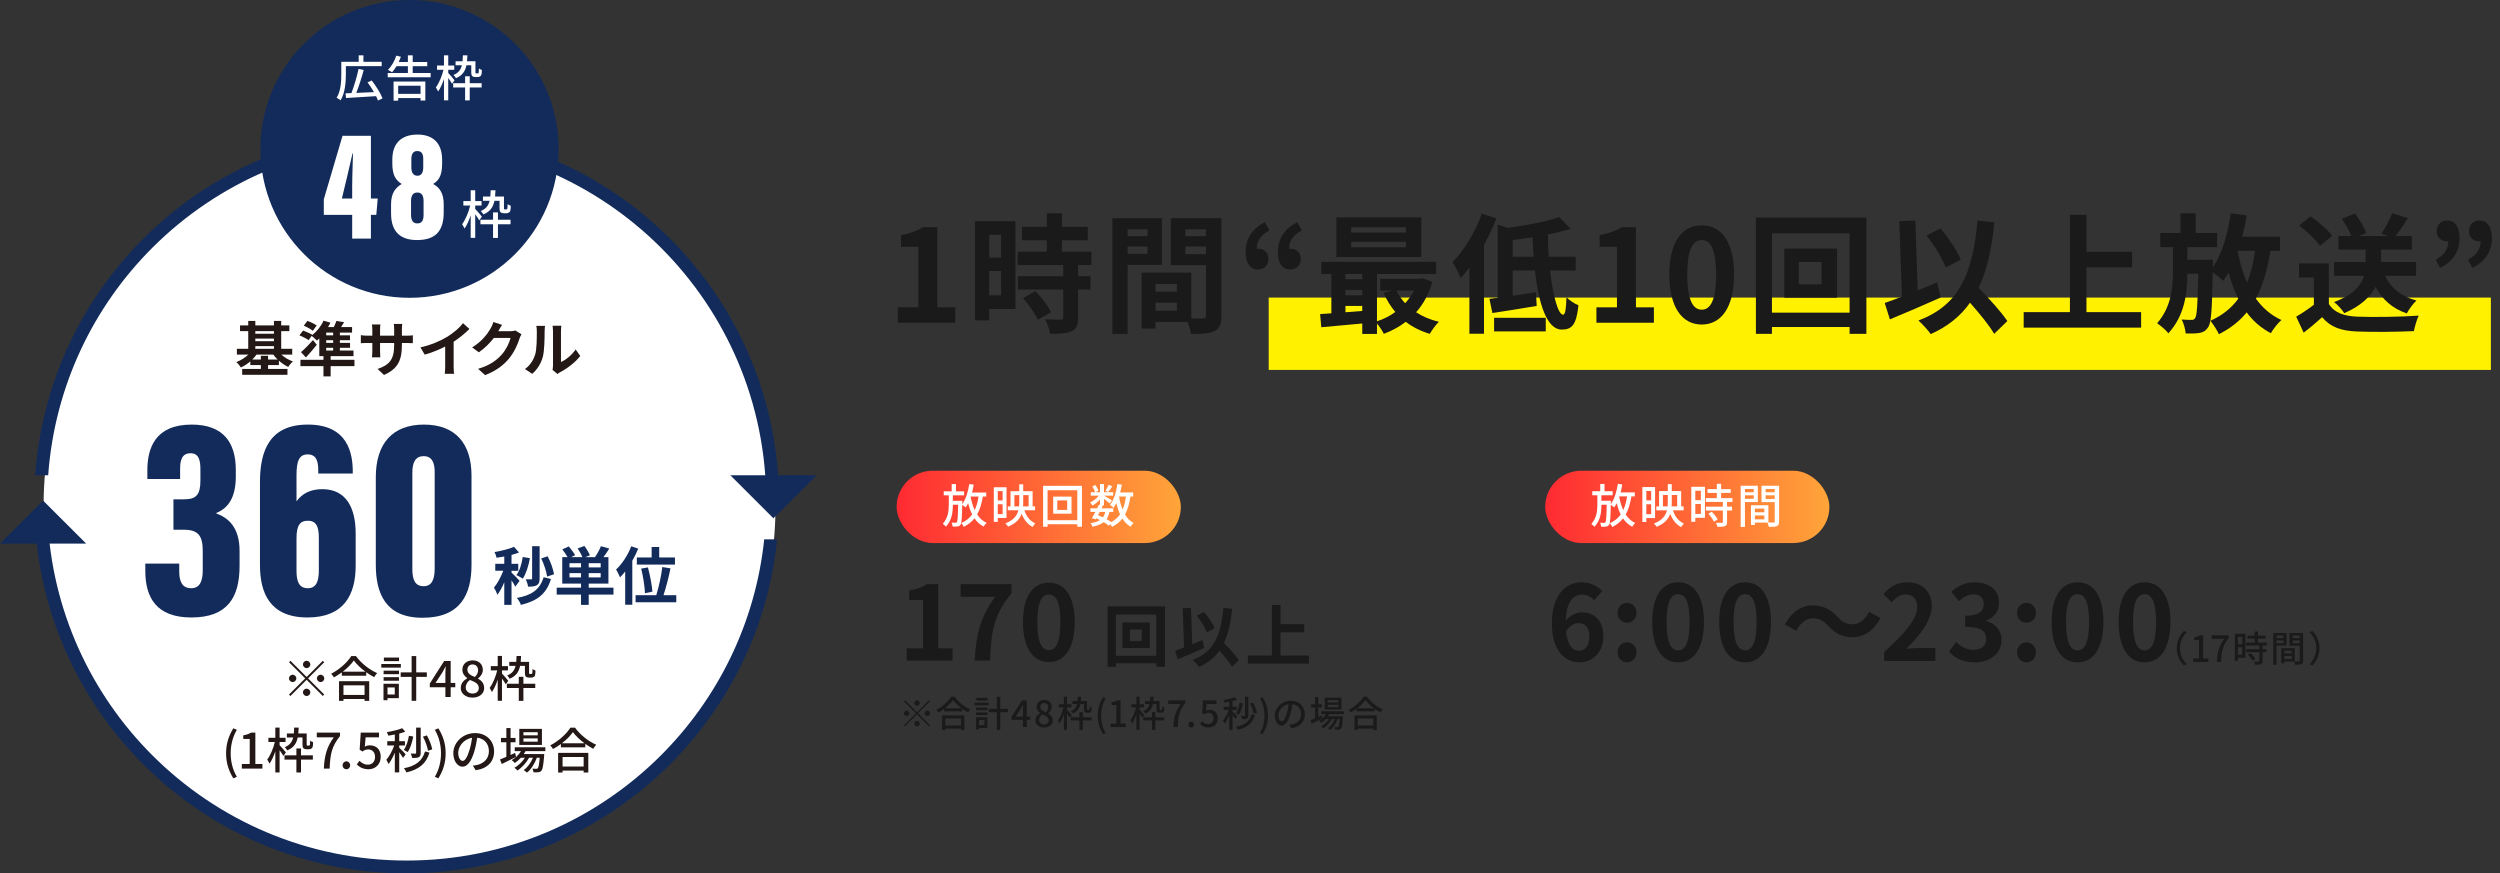 <svg xmlns="http://www.w3.org/2000/svg" xmlns:xlink="http://www.w3.org/1999/xlink" id="_&#x30EC;&#x30A4;&#x30E4;&#x30FC;_1" data-name="&#x30EC;&#x30A4;&#x30E4;&#x30FC; 1" viewBox="0 0 967.529 338"><rect x="0" y="0" width="967.529" height="338" fill="#333333" stroke="none"/><defs><style>      .cls-1 {        fill: url(#_名称未設定グラデーション_7-2);      }      .cls-1, .cls-2, .cls-3, .cls-4, .cls-5, .cls-6, .cls-7 {        stroke-width: 0px;      }      .cls-2 {        fill: url(#_名称未設定グラデーション_7);      }      .cls-3 {        fill: #1a1a1a;      }      .cls-4 {        fill: #231815;      }      .cls-5 {        fill: #122b5b;      }      .cls-6 {        fill: #fff;      }      .cls-7 {        fill: #fff100;      }    </style><linearGradient id="_&#x540D;&#x79F0;&#x672A;&#x8A2D;&#x5B9A;&#x30B0;&#x30E9;&#x30C7;&#x30FC;&#x30B7;&#x30E7;&#x30F3;_7" data-name="&#x540D;&#x79F0;&#x672A;&#x8A2D;&#x5B9A;&#x30B0;&#x30E9;&#x30C7;&#x30FC;&#x30B7;&#x30E7;&#x30F3; 7" x1="347" y1="196.167" x2="457" y2="196.167" gradientUnits="userSpaceOnUse"><stop offset="0" stop-color="#ff2a32"></stop><stop offset="1" stop-color="#ffa539"></stop></linearGradient><linearGradient id="_&#x540D;&#x79F0;&#x672A;&#x8A2D;&#x5B9A;&#x30B0;&#x30E9;&#x30C7;&#x30FC;&#x30B7;&#x30E7;&#x30F3;_7-2" data-name="&#x540D;&#x79F0;&#x672A;&#x8A2D;&#x5B9A;&#x30B0;&#x30E9;&#x30C7;&#x30FC;&#x30B7;&#x30E7;&#x30F3; 7" x1="598" y1="196.167" x2="708" y2="196.167" xlink:href="#_&#x540D;&#x79F0;&#x672A;&#x8A2D;&#x5B9A;&#x30B0;&#x30E9;&#x30C7;&#x30FC;&#x30B7;&#x30E7;&#x30F3;_7"></linearGradient></defs><rect class="cls-7" x="491" y="115.167" width="473" height="28"></rect><g><path class="cls-3" d="M347.452,118.949h7.95v-23.401h-6.7v-4.55c3.7-.7,6.25-1.65,8.601-3.101h5.45v31.052h6.95v5.95h-22.251v-5.95Z"></path><path class="cls-3" d="M392.982,119.599h-10.15v4.4h-5.501v-38.402h15.651v34.002ZM382.832,90.897v8.8h4.6v-8.8h-4.6ZM387.432,114.299v-9.4h-4.6v9.4h4.6ZM417.233,102.598v4.3h4.801v5.15h-4.801v10.9c0,2.85-.55,4.351-2.5,5.25-1.95.85-4.65,1-8.351,1-.2-1.65-1.1-4-1.9-5.601,2.4.1,5.201.1,5.951.1.8,0,1.05-.2,1.05-.9v-10.75h-17.551v-5.15h17.551v-4.3h-17.651v-5.2h11.301v-4.4h-9.601v-5.2h9.601v-5.25h5.851v5.25h10.001v5.2h-10.001v4.4h11.4v5.2h-5.15ZM400.683,112.648c2.3,2.45,5,5.75,6.051,8.201l-5.101,2.95c-.9-2.3-3.45-5.85-5.7-8.4l4.75-2.75Z"></path><path class="cls-3" d="M436.406,102.498v26.751h-5.9v-44.803h19.151v18.051h-13.251ZM436.406,88.747v2.65h7.701v-2.65h-7.701ZM444.107,98.247v-2.85h-7.701v2.85h7.701ZM472.709,122.199c0,3.2-.65,4.95-2.65,5.9-1.95,1-4.851,1.15-9.15,1.15-.15-1.25-.7-3.1-1.3-4.65h-12.401v2.55h-5.4v-21.651h19.252v17.751c1.949.05,3.8.05,4.45,0,.899,0,1.2-.3,1.2-1.1v-19.551h-13.602v-18.151h19.602v37.752ZM447.207,109.898v3h8.251v-3h-8.251ZM455.458,120.249v-3.1h-8.251v3.1h8.251ZM458.758,88.747v2.65h7.951v-2.65h-7.951ZM466.709,98.348v-2.95h-7.951v2.95h7.951Z"></path><path class="cls-3" d="M491.267,89.197c-3.2,1.75-4.851,3.85-4.9,7.101.2-.05.351-.05.55-.05,2.15,0,4.001,1.45,4.001,3.85,0,2.601-1.7,4.201-4.001,4.201-3.199,0-4.85-2.5-4.85-6.75,0-5.15,2.5-9,7.5-11.601l1.7,3.25ZM503.768,89.197c-3.2,1.75-4.851,3.85-4.9,7.101.2-.05.35-.05.55-.05,2.15,0,4.001,1.45,4.001,3.85,0,2.601-1.7,4.201-4.001,4.201-3.2,0-4.85-2.5-4.85-6.75,0-5.15,2.5-9,7.5-11.601l1.7,3.25Z"></path><path class="cls-3" d="M554.354,109.098c-1.351,4.7-3.5,8.601-6.301,11.75,2.5,1.65,5.501,2.9,8.801,3.7-1.15,1.1-2.7,3.25-3.5,4.65-3.551-1.05-6.65-2.6-9.301-4.65-2.55,1.95-5.4,3.5-8.501,4.65-.55-1.15-1.649-2.8-2.649-4v4.05h-5.7v-4.05c-5.751.55-11.451,1.05-15.852,1.45l-.45-5.1c1.301-.1,2.801-.15,4.351-.3v-15.201h-3.9v-4.7h44.453v4.7h-22.901v18.301c2.55-.85,5-2.05,7.101-3.601-1.801-2.15-3.351-4.65-4.551-7.4l3.3-.9h-4.6v-4.55h15.551l1-.2,3.65,1.4ZM550.053,99.498h-32.852v-15.351h32.852v15.351ZM520.701,106.048v2h6.501v-2h-6.501ZM520.701,114.299h6.501v-2.1h-6.501v2.1ZM520.701,120.849c2.101-.15,4.301-.3,6.501-.5v-1.95h-6.501v2.45ZM544.103,87.947h-21.201v2.05h21.201v-2.05ZM544.103,93.598h-21.201v2.1h21.201v-2.1ZM540.452,112.449c.851,1.8,2.001,3.45,3.351,4.9,1.35-1.45,2.5-3.101,3.4-4.9h-6.751Z"></path><path class="cls-3" d="M579.127,84.497c-1.301,3.45-2.95,6.95-4.801,10.3v34.353h-5.65v-25.552c-1.1,1.45-2.25,2.8-3.4,4-.55-1.45-2.15-4.75-3.15-6.15,4.501-4.5,8.801-11.601,11.352-18.751l5.65,1.8ZM599.878,104.698c1.1,9.701,3.15,17.101,5.05,17.101.801,0,1.2-2.15,1.301-6.75,1.25,1.25,3.149,2.5,4.649,3.1-.8,7.701-2.6,9.401-6.5,9.401-5.75,0-8.95-10.151-10.351-22.852h-8.601v9.75c2.9-.4,6-.9,9.001-1.35l.3,5.3c-5.9,1-12.251,2-17.151,2.75l-1.149-5.5c1-.1,2.05-.25,3.2-.4v-28.302l3.85,1.25c7.301-.95,15.051-2.45,19.951-4.2l4.4,4.55c-2.65.85-5.601,1.6-8.75,2.2,0,2.9.1,5.8.3,8.6h10.45v5.351h-9.95ZM578.227,122.999h20.001v5.25h-20.001v-5.25ZM593.527,99.348c-.2-2.45-.3-5-.4-7.5-2.6.4-5.2.75-7.7,1.05v6.45h8.101Z"></path><path class="cls-3" d="M617.831,118.949h7.95v-23.401h-6.7v-4.55c3.7-.7,6.25-1.65,8.601-3.101h5.45v31.052h6.95v5.95h-22.251v-5.95Z"></path><path class="cls-3" d="M646.05,106.248c0-12.801,5-19.051,12.551-19.051,7.5,0,12.501,6.3,12.501,19.051s-5.001,19.352-12.501,19.352c-7.551,0-12.551-6.601-12.551-19.352ZM664.15,106.248c0-10.351-2.399-13.351-5.55-13.351-3.2,0-5.601,3-5.601,13.351s2.4,13.601,5.601,13.601c3.15,0,5.55-3.2,5.55-13.601Z"></path><path class="cls-3" d="M722.312,84.197v45.003h-6.501v-2.65h-30.052v2.65h-6.2v-45.003h42.753ZM715.812,120.999v-30.702h-30.052v30.702h30.052ZM710.961,96.198v19.001h-20.4v-19.001h20.4ZM704.961,101.398h-8.801v8.65h8.801v-8.65Z"></path><path class="cls-3" d="M751.061,115.149c-6.601,2.95-14.001,6.1-19.651,8.45l-2-6.35c1.9-.65,4.15-1.45,6.65-2.45l-1-29.202,6.2-.25.9,27.051c2.5-1.05,5.05-2.1,7.55-3.1l1.351,5.851ZM771.762,129.2c-1.851-3.25-5.65-7.851-9.351-12.051-3.65,5.2-8.601,9.201-15.201,12.151-.85-1.3-3.3-4-4.75-5.25,15.851-6,21.001-18.101,22.852-38.652l6.55.6c-1.05,10.25-2.85,18.601-6.1,25.401,4.149,4.3,8.8,9.351,11.101,12.851l-5.101,4.95ZM753.011,103.548c-1.25-3.451-4.45-8.701-7.45-12.401l5.399-2.7c3.251,3.65,6.4,8.55,7.901,12l-5.851,3.101Z"></path><path class="cls-3" d="M828.637,120.799v6h-45.453v-6h17.901v-37.652h6.4v14.301h17.651v6.05h-17.651v17.301h21.151Z"></path><path class="cls-3" d="M878.647,97.098c-1.101,7.3-2.851,13.401-5.601,18.451,2.55,3.55,5.8,6.45,9.9,8.3-1.4,1.2-3.2,3.5-4.101,5.101-3.8-2-6.9-4.7-9.351-8.05-2.8,3.45-6.35,6.2-10.75,8.45-.55-1.3-2.25-3.95-3.301-5.2,4.65-2.1,8.15-4.9,10.801-8.551-1.5-3.05-2.75-6.45-3.75-10.101-.65,1.15-1.35,2.2-2.101,3.2-.8-.9-2.649-2.3-4.05-3.35-.25,14.151-.5,19.601-1.8,21.352-.95,1.4-1.9,1.9-3.301,2.15-1.3.25-3.3.25-5.35.2-.15-1.6-.751-3.9-1.551-5.4,1.601.15,3,.15,3.801.15.6.05,1.05-.15,1.45-.75.649-1,.949-5.25,1.149-17.101h-4.2c-.05,7.9-1.149,16.251-7.351,23.051-1-1.3-2.899-2.9-4.35-3.9,5.35-6.201,6.1-13.351,6.1-19.801v-9.651h-4.899v-5.5h7.85v-7.601h5.9v7.601h8.251v5.5h-11.501v4.9h9.9s0,1.7-.05,2.35v.5c3.601-5.1,5.801-12.851,6.95-20.851l6.15.85c-.449,2.8-1.05,5.55-1.699,8.2h14.601v5.5h-3.75ZM866.046,97.448c.851,4.3,2.001,8.351,3.601,12,1.45-3.6,2.45-7.7,3.101-12.351h-6.601l-.101.35Z"></path><path class="cls-3" d="M901.3,117.649c2.051,3.35,5.801,4.7,11.001,4.9,5.851.25,17.102.1,23.752-.4-.65,1.4-1.551,4.3-1.851,6-6,.3-16.051.4-22.001.15-6.15-.25-10.251-1.65-13.501-5.55-2.2,1.95-4.4,3.9-7.15,6l-2.9-6.2c2.15-1.25,4.65-2.9,6.851-4.6v-10.551h-5.75v-5.45h11.55v15.701ZM897.85,95.198c-1.55-2.4-5.1-5.701-8.05-7.901l4.4-3.6c3,2.1,6.65,5.201,8.351,7.551l-4.701,3.95ZM923.052,106.748c2.2,4.7,6.2,8,12.15,9.55-1.25,1.15-2.95,3.45-3.75,5-5.65-1.95-9.501-5.4-12.051-10.301-2,3.75-5.65,7.4-12.15,10.201-.75-1.25-2.601-3.3-3.95-4.3,7.6-2.8,10.5-6.55,11.601-10.15h-11.601v-5.351h12.25v-4.8h-10.551v-5.25h5.001c-.8-2-2.2-4.6-3.7-6.65l5.05-2.1c1.851,2.3,3.7,5.4,4.351,7.601l-2.65,1.15h11.15l-2.55-.9c1.45-2.2,3.2-5.5,4.15-7.9l6.101,1.85c-1.601,2.55-3.301,5.05-4.751,6.95h6.251v5.25h-11.9v4.8h13.551v5.351h-12.001Z"></path><path class="cls-3" d="M942.68,100.498c3.2-1.8,4.8-3.851,4.851-7.15-.15.05-.351.05-.5.05-2.15,0-4.001-1.45-4.001-3.85,0-2.55,1.65-4.2,4.001-4.2,3.149,0,4.85,2.5,4.85,6.8,0,5.15-2.5,9-7.55,11.551l-1.65-3.2ZM955.181,100.498c3.2-1.8,4.8-3.851,4.85-7.15-.149.05-.35.05-.5.05-2.149,0-4-1.45-4-3.85,0-2.55,1.65-4.2,4-4.2,3.15,0,4.851,2.5,4.851,6.8,0,5.15-2.5,9-7.551,11.551l-1.649-3.2Z"></path></g><g><path class="cls-3" d="M350.876,250.91h6.358v-18.717h-5.358v-3.639c2.96-.56,4.999-1.32,6.879-2.48h4.359v24.836h5.56v4.759h-17.798v-4.759Z"></path><path class="cls-3" d="M385.09,230.994h-13.318v-4.919h19.678v3.56c-6.879,8.398-7.799,14.438-8.279,26.036h-5.959c.52-10.278,2.24-16.837,7.879-24.676Z"></path><path class="cls-3" d="M395.904,240.752c0-10.238,3.999-15.237,10.037-15.237,6,0,9.999,5.039,9.999,15.237s-3.999,15.478-9.999,15.478c-6.038,0-10.037-5.279-10.037-15.478ZM410.381,240.752c0-8.279-1.92-10.678-4.439-10.678-2.559,0-4.479,2.399-4.479,10.678s1.92,10.878,4.479,10.878c2.52,0,4.439-2.56,4.439-10.878Z"></path></g><g><path class="cls-3" d="M354.893,275.647l4.623-4.623.406.406-4.623,4.623,4.623,4.623-.406.406-4.623-4.623-4.637,4.636-.406-.406,4.637-4.636-4.623-4.623.406-.406,4.623,4.623ZM351.951,276.053c0,.574-.477,1.05-1.051,1.05s-1.051-.476-1.051-1.05.477-1.051,1.051-1.051,1.051.477,1.051,1.051ZM354.893,273.111c-.574,0-1.051-.476-1.051-1.05s.477-1.051,1.051-1.051,1.051.477,1.051,1.051-.477,1.05-1.051,1.05ZM354.893,278.994c.574,0,1.051.476,1.051,1.051s-.477,1.05-1.051,1.05-1.051-.476-1.051-1.05.477-1.051,1.051-1.051ZM357.834,276.053c0-.574.477-1.051,1.051-1.051s1.051.477,1.051,1.051-.477,1.05-1.051,1.05-1.051-.476-1.051-1.05Z"></path><path class="cls-3" d="M369.43,269.652c1.5,2.087,3.867,3.936,6.066,4.888-.322.322-.631.771-.855,1.163-.742-.393-1.526-.869-2.269-1.415v.995h-6.976v-.953c-.715.532-1.485,1.009-2.256,1.429-.154-.308-.532-.771-.799-1.037,2.396-1.218,4.693-3.32,5.758-5.07h1.33ZM364.598,276.866h8.629v5.631h-1.331v-.546h-6.022v.546h-1.275v-5.631ZM372.134,274.12c-1.317-.98-2.521-2.115-3.306-3.194-.715,1.037-1.835,2.185-3.152,3.194h6.458ZM365.873,278.042v2.746h6.022v-2.746h-6.022Z"></path><path class="cls-3" d="M382.71,272.972h-5.589v-1.037h5.589v1.037ZM382.136,281.712h-3.235v.588h-1.149v-4.707h4.385v4.118ZM377.779,273.84h4.398v1.009h-4.398v-1.009ZM377.779,275.703h4.398v1.022h-4.398v-1.022ZM382.191,271.108h-4.328v-1.022h4.328v1.022ZM378.9,278.644v2.017h2.072v-2.017h-2.072ZM390.134,275.618h-3.025v6.85h-1.317v-6.85h-3.123v-1.289h3.123v-4.665h1.317v4.665h3.025v1.289Z"></path><path class="cls-3" d="M398.714,278.602h-1.316v2.773h-1.513v-2.773h-4.455v-1.079l4.104-6.458h1.863v6.29h1.316v1.247ZM395.885,277.356v-2.704c0-.561.056-1.429.084-1.989h-.057c-.252.519-.531,1.051-.826,1.583l-2.031,3.11h2.83Z"></path><path class="cls-3" d="M400.715,278.812c0-1.358.896-2.269,1.85-2.773v-.07c-.771-.546-1.387-1.317-1.387-2.41,0-1.611,1.246-2.661,2.941-2.661,1.793,0,2.914,1.121,2.914,2.731,0,1.05-.715,1.947-1.359,2.423v.07c.924.532,1.736,1.331,1.736,2.731,0,1.527-1.344,2.704-3.333,2.704-1.933,0-3.362-1.148-3.362-2.746ZM405.884,278.812c0-1.261-1.134-1.737-2.535-2.311-.714.49-1.204,1.261-1.204,2.157,0,1.022.854,1.737,1.961,1.737,1.051,0,1.778-.616,1.778-1.583ZM405.674,273.728c0-.953-.574-1.667-1.583-1.667-.841,0-1.471.574-1.471,1.499,0,1.121.98,1.639,2.13,2.087.615-.574.924-1.233.924-1.919Z"></path><path class="cls-3" d="M414.021,277.748c-.21-.392-.673-1.079-1.079-1.653v6.374h-1.219v-6.065c-.462,1.401-1.05,2.704-1.666,3.558-.141-.364-.449-.883-.645-1.177.883-1.163,1.751-3.222,2.171-5.029h-1.835v-1.205h1.975v-2.928h1.219v2.928h1.709v1.205h-1.709v.911c.393.392,1.555,1.737,1.808,2.087l-.729.995ZM419.062,277.58h3.391v1.219h-3.391v3.684h-1.316v-3.684h-3.403v-1.219h3.403v-1.975h1.316v1.975ZM418.125,272.467c-.365,1.709-1.148,2.927-2.998,3.684-.126-.267-.448-.715-.715-.911,1.457-.603,2.102-1.499,2.41-2.773h-1.793v-1.149h1.988c.057-.518.084-1.079.099-1.681h1.288c-.027.602-.056,1.163-.111,1.681h2.395v2.97c0,.266.015.406.057.448s.111.056.195.056h.309c.098,0,.196-.014.238-.042.057-.028.112-.126.141-.294.027-.196.041-.574.056-1.092.196.182.574.364.841.448-.015.546-.057,1.163-.141,1.387s-.225.392-.42.476c-.154.098-.448.154-.672.154h-.673c-.294,0-.645-.084-.841-.28-.195-.196-.279-.448-.279-1.261v-1.821h-1.373Z"></path><path class="cls-3" d="M424.834,276.992c0-2.76.771-5.043,2.074-7.158l1.008.434c-1.205,2.017-1.765,4.384-1.765,6.724,0,2.353.56,4.72,1.765,6.724l-1.008.448c-1.303-2.129-2.074-4.384-2.074-7.172Z"></path><path class="cls-3" d="M429.783,280.045h2.256v-7.172h-1.85v-1.023c.967-.182,1.652-.42,2.241-.784h1.219v8.979h2.017v1.331h-5.883v-1.331Z"></path><path class="cls-3" d="M442.1,277.748c-.21-.392-.672-1.079-1.078-1.653v6.374h-1.219v-6.065c-.463,1.401-1.051,2.704-1.667,3.558-.14-.364-.448-.883-.644-1.177.882-1.163,1.75-3.222,2.17-5.029h-1.834v-1.205h1.975v-2.928h1.219v2.928h1.709v1.205h-1.709v.911c.393.392,1.555,1.737,1.807,2.087l-.729.995ZM447.143,277.58h3.391v1.219h-3.391v3.684h-1.316v-3.684h-3.404v-1.219h3.404v-1.975h1.316v1.975ZM446.204,272.467c-.364,1.709-1.148,2.927-2.997,3.684-.127-.267-.449-.715-.715-.911,1.457-.603,2.102-1.499,2.409-2.773h-1.793v-1.149h1.989c.057-.518.084-1.079.098-1.681h1.289c-.027.602-.057,1.163-.112,1.681h2.396v2.97c0,.266.014.406.057.448.041.042.111.056.195.056h.309c.098,0,.195-.014.238-.042.056-.028.111-.126.14-.294.028-.196.042-.574.056-1.092.196.182.574.364.841.448-.015.546-.056,1.163-.14,1.387s-.225.392-.42.476c-.154.098-.449.154-.673.154h-.673c-.294,0-.645-.084-.84-.28-.196-.196-.28-.448-.28-1.261v-1.821h-1.373Z"></path><path class="cls-3" d="M456.949,272.425h-4.848v-1.359h6.641v.98c-2.424,3.026-2.803,5.295-2.971,9.329h-1.652c.182-3.768.84-6.177,2.83-8.951Z"></path><path class="cls-3" d="M459.931,280.437c0-.658.477-1.148,1.079-1.148s1.078.49,1.078,1.148-.477,1.121-1.078,1.121-1.079-.462-1.079-1.121Z"></path><path class="cls-3" d="M464.424,280.185l.77-1.051c.588.588,1.331,1.106,2.41,1.106,1.162,0,2.045-.826,2.045-2.199s-.785-2.157-1.961-2.157c-.659,0-1.051.196-1.653.588l-.784-.518.308-4.889h5.226v1.359h-3.824l-.238,2.647c.434-.224.854-.364,1.414-.364,1.723,0,3.139,1.022,3.139,3.278,0,2.283-1.668,3.572-3.475,3.572-1.625,0-2.647-.658-3.375-1.373Z"></path><path class="cls-3" d="M478.092,278.308c-.21-.392-.672-1.05-1.092-1.625v5.771h-1.262v-5.659c-.518,1.275-1.162,2.479-1.793,3.264-.125-.364-.434-.896-.63-1.205.827-.952,1.724-2.619,2.255-4.104h-1.988v-1.233h2.156v-1.905c-.644.14-1.288.238-1.891.322-.056-.294-.225-.729-.378-1.009,1.555-.252,3.319-.658,4.37-1.121l.896.995c-.504.196-1.106.378-1.736.546v2.171h1.639v1.233h-1.639v.644c.406.351,1.597,1.569,1.849,1.891l-.757,1.022ZM481.006,272.187c-.309,1.709-.869,3.39-1.568,4.468-.267-.182-.812-.49-1.135-.616.729-.995,1.219-2.535,1.471-4.062l1.232.21ZM485.643,276.795c-.939,3.18-2.984,4.805-6.584,5.673-.141-.378-.434-.883-.715-1.205,3.307-.616,5.197-2.017,6.037-4.804l1.262.336ZM483.135,276.879c0,.63-.126.995-.532,1.219-.406.196-.995.252-1.877.238-.056-.35-.267-.896-.448-1.261.603.014,1.148.014,1.316.014.183-.014.238-.056.238-.224v-7.228h1.303v7.242ZM485.236,276.263c-.183-1.093-.771-2.788-1.457-4.034l1.135-.364c.715,1.247,1.316,2.886,1.526,3.992l-1.204.406Z"></path><path class="cls-3" d="M487.624,283.715c1.204-2.003,1.765-4.371,1.765-6.724,0-2.339-.561-4.707-1.765-6.724l1.009-.434c1.316,2.115,2.087,4.398,2.087,7.158,0,2.788-.771,5.042-2.087,7.172l-1.009-.448Z"></path><path class="cls-3" d="M498.934,280.521c.49-.042.896-.112,1.232-.196,1.779-.406,3.361-1.695,3.361-3.936,0-2.017-1.204-3.6-3.334-3.866-.195,1.247-.447,2.591-.826,3.894-.84,2.83-1.988,4.412-3.375,4.412-1.373,0-2.634-1.555-2.634-3.866,0-3.082,2.731-5.757,6.205-5.757,3.334,0,5.449,2.325,5.449,5.239s-1.863,4.917-5.253,5.393l-.826-1.317ZM497.953,276.123c.35-1.092.615-2.353.756-3.572-2.493.406-3.95,2.577-3.95,4.286,0,1.597.715,2.325,1.274,2.325.604,0,1.275-.896,1.92-3.04Z"></path><path class="cls-3" d="M511.736,278.028c-1.4.714-2.913,1.471-4.09,2.031l-.504-1.303c.504-.196,1.135-.462,1.82-.756v-4.174h-1.541v-1.232h1.541v-2.83h1.205v2.83h1.414v1.232h-1.414v3.642c.42-.196.854-.392,1.289-.588l.279,1.149ZM514.454,276.375c-.153.294-.322.574-.519.84h5.855s-.014.322-.027.49c-.225,2.801-.435,3.894-.812,4.314-.238.266-.505.35-.841.392-.322.028-.841.042-1.401.014-.014-.309-.125-.771-.294-1.051.477.056.911.056,1.093.056.21,0,.322-.014.434-.154.211-.238.393-1.037.561-3.012h-.84c-.561,1.625-1.652,3.376-2.815,4.258-.21-.238-.616-.546-.938-.728,1.092-.729,2.072-2.115,2.661-3.53h-1.106c-.756,1.387-2.088,2.872-3.334,3.656-.196-.266-.561-.588-.868-.785,1.106-.588,2.255-1.709,3.025-2.872h-1.177c-.532.588-1.121,1.093-1.723,1.499-.182-.21-.631-.63-.883-.812,1.051-.602,2.004-1.513,2.647-2.577h-1.793v-1.107h8.755v1.107h-5.659ZM519.133,274.596h-6.472v-4.594h6.472v4.594ZM517.928,270.94h-4.09v.91h4.09v-.91ZM517.928,272.733h-4.09v.924h4.09v-.924Z"></path><path class="cls-3" d="M529.031,269.652c1.498,2.087,3.865,3.936,6.064,4.888-.322.322-.63.771-.854,1.163-.742-.393-1.527-.869-2.27-1.415v.995h-6.977v-.953c-.714.532-1.484,1.009-2.254,1.429-.154-.308-.533-.771-.799-1.037,2.395-1.218,4.692-3.32,5.757-5.07h1.331ZM524.198,276.866h8.629v5.631h-1.331v-.546h-6.023v.546h-1.274v-5.631ZM531.734,274.12c-1.316-.98-2.521-2.115-3.306-3.194-.714,1.037-1.835,2.185-3.151,3.194h6.457ZM525.473,278.042v2.746h6.023v-2.746h-6.023Z"></path></g><g><path class="cls-3" d="M842.428,250.86c0-2.844,1.177-5.085,2.773-6.696l1.064.505c-1.526,1.597-2.577,3.613-2.577,6.191s1.051,4.594,2.577,6.191l-1.064.504c-1.597-1.611-2.773-3.853-2.773-6.695Z"></path><path class="cls-3" d="M848.793,254.852h2.256v-7.172h-1.85v-1.023c.967-.182,1.653-.42,2.242-.784h1.219v8.979h2.017v1.33h-5.884v-1.33Z"></path><path class="cls-3" d="M860.766,247.232h-4.847v-1.359h6.64v.98c-2.424,3.026-2.802,5.295-2.97,9.329h-1.653c.183-3.768.841-6.177,2.83-8.95Z"></path><path class="cls-3" d="M869.007,254.572h-2.913v1.177h-1.205v-10.437h4.118v9.26ZM866.094,246.489v2.815h1.681v-2.815h-1.681ZM867.774,253.409v-2.955h-1.681v2.955h1.681ZM875.66,249.837v1.4h1.499v1.148h-1.499v3.446c0,.672-.154,1.022-.615,1.219-.49.195-1.205.21-2.298.21-.056-.351-.238-.854-.421-1.219.785.027,1.556.027,1.766.027.225-.014.294-.069.294-.266v-3.418h-5.099v-1.148h5.099v-1.4h-5.141v-1.149h3.334v-1.54h-2.802v-1.135h2.802v-1.598h1.303v1.598h2.886v1.135h-2.886v1.54h3.403v1.149h-1.625ZM871.066,252.737c.672.7,1.442,1.652,1.75,2.325l-1.105.672c-.295-.672-1.023-1.667-1.695-2.396l1.051-.602Z"></path><path class="cls-3" d="M881.059,249.865v7.424h-1.289v-12.298h5.169v4.874h-3.88ZM881.059,245.971v.966h2.646v-.966h-2.646ZM883.705,248.898v-1.036h-2.646v1.036h2.646ZM891.34,255.664c0,.742-.154,1.162-.658,1.387-.49.21-1.261.224-2.438.224-.057-.351-.238-.91-.406-1.274h-3.782v.7h-1.19v-5.869h5.253v5.127c.687.027,1.358.014,1.583.014.252-.014.322-.084.322-.322v-5.757h-3.979v-4.902h5.295v10.674ZM884.056,251.812v1.093h2.844v-1.093h-2.844ZM886.899,255.02v-1.163h-2.844v1.163h2.844ZM887.291,245.971v.966h2.732v-.966h-2.732ZM890.023,248.926v-1.064h-2.732v1.064h2.732Z"></path><path class="cls-3" d="M897.678,250.86c0,2.843-1.177,5.084-2.773,6.695l-1.064-.504c1.526-1.598,2.576-3.614,2.576-6.191s-1.05-4.595-2.576-6.191l1.064-.505c1.597,1.611,2.773,3.853,2.773,6.696Z"></path></g><g><ellipse class="cls-6" cx="158.496" cy="195.928" rx="141.629" ry="141.424"></ellipse><g><path class="cls-5" d="M57.022,185.391v-3.251c0-8.743,3.03-17.822,17.173-17.822,12.123,0,17.062,6.837,17.062,17.486v2.69c0,8.407-3.255,12.33-7.521,14.011v.225c4.715,1.681,8.98,5.492,8.98,14.459v5.829c0,12.218-4.715,19.952-18.633,19.952-13.582,0-17.848-7.734-17.848-18.046v-2.802h13.133v3.026c0,3.475.898,6.501,4.603,6.501,3.592,0,4.489-3.139,4.489-6.95v-7.51c0-5.941-1.796-8.183-7.408-8.183h-3.928v-11.77h4.152c4.602,0,6.286-1.681,6.286-7.286v-4.259c0-3.475-.562-6.277-3.816-6.277s-4.041,2.578-4.041,5.94v4.036h-12.684Z"></path><path class="cls-5" d="M123.17,183.261v-1.233c0-3.363-.674-6.165-4.041-6.165s-4.377,2.466-4.377,8.183v9.976c2.244-3.139,5.612-4.708,9.99-4.708,9.428,0,12.907,7.51,12.907,17.15v12.442c0,11.209-4.489,20.064-18.632,20.064-14.704,0-18.408-9.64-18.408-20.288v-32.058c0-12.33,3.816-22.306,18.52-22.306,15.715,0,17.398,11.433,17.398,18.271v.672h-13.357ZM123.395,220.811v-12.554c0-4.372-.898-6.725-4.266-6.725-3.03,0-4.377,1.793-4.377,6.837v12.442c0,3.923.785,6.838,4.377,6.838,3.256,0,4.266-2.69,4.266-6.838Z"></path><path class="cls-5" d="M182.481,184.046v34.524c0,11.321-4.153,20.513-18.969,20.513-14.367,0-18.071-9.528-18.071-20.513v-33.852c0-13.115,6.51-20.4,18.633-20.4s18.407,7.286,18.407,19.728ZM159.584,182.925v37.327c0,4.259,1.123,6.613,4.377,6.613,3.144,0,4.266-2.578,4.266-6.838v-37.326c0-3.587-1.01-6.165-4.266-6.165-3.143,0-4.377,2.354-4.377,6.389Z"></path></g><g><path class="cls-4" d="M108.875,137.225c1.221,1.104,2.832,2.092,4.49,2.667-.599.483-1.428,1.449-1.819,2.115-1.243-.575-2.487-1.426-3.614-2.415v1.702h-4.191v1.495h7.506v2.254h-17.521v-2.254h7.229v-1.495h-4.075v-1.425c-1.129.942-2.371,1.771-3.661,2.345-.392-.644-1.175-1.609-1.75-2.092,1.681-.621,3.385-1.679,4.651-2.897h-4.444v-2.23h4.397v-6.853h-3.177v-2.208h3.177v-1.725h2.74v1.725h7.207v-1.725h2.81v1.725h3.154v2.208h-3.154v6.853h4.26v2.23h-4.214ZM107.424,139.134c-.621-.598-1.174-1.242-1.657-1.909h-6.493c-.461.667-1.036,1.311-1.635,1.909h3.315v-1.426h2.786v1.426h3.684ZM98.812,128.142v1.012h7.207v-1.012h-7.207ZM98.812,132.052h7.207v-1.012h-7.207v1.012ZM98.812,134.995h7.207v-1.035h-7.207v1.035Z"></path><path class="cls-4" d="M137.179,141.709h-9.21v3.955h-2.786v-3.955h-8.911v-2.46h8.911v-1.426h-1.612v-6.853c-.299.299-.621.598-.92.851-.461-.483-1.428-1.38-2.05-1.84l-1.175,1.656c-.76-.575-2.348-1.38-3.545-1.863l1.404-1.839c1.15.414,2.785,1.104,3.592,1.656l-.092.138c1.795-1.403,3.477-3.495,4.443-5.634l2.648.782c-.277.575-.576,1.15-.922,1.702h2.234c.391-.805.76-1.655.99-2.368l2.992.483c-.391.667-.782,1.311-1.174,1.885h4.26v2.139h-4.721v1.058h3.915v1.886h-3.915v1.035h3.938v1.909h-3.938v1.058h5.273v2.162h-8.842v1.426h9.21v2.46ZM122.604,133.431c-1.312,1.633-2.763,3.334-4.213,4.898l-1.912-2.046c1.267-1.058,3.086-2.897,4.651-4.668l1.474,1.816ZM121.061,128.027c-.736-.644-2.325-1.495-3.5-1.978l1.405-1.862c1.197.414,2.763,1.172,3.592,1.771l-1.497,2.069ZM128.936,128.717h-2.693v1.058h2.693v-1.058ZM128.936,131.66h-2.693v1.035h2.693v-1.035ZM126.242,135.661h2.693v-1.058h-2.693v1.058Z"></path><path class="cls-4" d="M157.241,129.913c1.221,0,1.911-.046,2.533-.161v3.059c-.507-.046-1.312-.069-2.533-.069h-1.704v.759c0,5.703-1.381,9.175-6.93,11.612l-2.465-2.323c4.444-1.541,6.402-3.541,6.402-9.175v-.874h-5.457v3.127c0,1.012.068,1.955.092,2.415h-3.225c.07-.46.139-1.38.139-2.415v-3.127h-1.957c-1.151,0-1.98.046-2.486.092v-3.127c.414.069,1.335.207,2.486.207h1.957v-2.276c0-.874-.092-1.633-.139-2.07h3.27c-.068.437-.137,1.173-.137,2.093v2.253h5.457v-2.415c0-.92-.07-1.679-.139-2.139h3.27c-.046.46-.139,1.219-.139,2.139v2.415h1.704Z"></path><path class="cls-4" d="M175.563,141.663c0,1.012.046,2.438.207,3.012h-3.638c.092-.552.161-2,.161-3.012v-7.542c-2.372,1.196-5.25,2.392-7.921,3.127l-1.658-2.806c4.029-.874,7.898-2.575,10.477-4.162,2.326-1.448,4.721-3.495,6.01-5.197l2.464,2.23c-1.75,1.748-3.822,3.472-6.102,4.944v9.405Z"></path><path class="cls-4" d="M201.818,129.361c-.254.437-.576,1.081-.76,1.655-.622,2.047-1.935,5.105-4.007,7.681-2.188,2.667-4.974,4.76-9.302,6.484l-2.717-2.438c4.72-1.402,7.275-3.403,9.279-5.68,1.564-1.793,2.9-4.553,3.27-6.278h-6.471c-1.543,2.001-3.546,4.024-5.803,5.565l-2.578-1.909c4.029-2.46,6.032-5.427,7.184-7.404.346-.575.828-1.632,1.036-2.415l3.362,1.104c-.553.805-1.129,1.839-1.405,2.345l-.069.115h4.629c.713,0,1.473-.115,2.003-.276l2.349,1.449Z"></path><path class="cls-4" d="M203.173,142.813c2.026-1.426,3.27-3.542,3.915-5.496.645-1.978.667-6.324.667-9.106,0-.92-.069-1.541-.207-2.093h3.385c-.022.092-.161,1.127-.161,2.07,0,2.713-.069,7.565-.691,9.888-.69,2.599-2.117,4.852-4.098,6.6l-2.81-1.862ZM213.834,143.158c.092-.437.184-1.081.184-1.702v-13.406c0-1.035-.16-1.908-.184-1.978h3.431c-.022.069-.161.966-.161,2v12.026c1.865-.805,4.145-2.621,5.688-4.852l1.772,2.529c-1.911,2.483-5.227,4.967-7.806,6.278-.483.253-.713.459-1.013.689l-1.911-1.586Z"></path></g><g><path class="cls-4" d="M118.67,261.995l6.258-6.249.551.549-6.26,6.249,6.26,6.249-.551.549-6.258-6.249-6.278,6.268-.55-.549,6.277-6.268-6.259-6.249.55-.549,6.26,6.249ZM114.687,262.545c0,.776-.646,1.42-1.423,1.42s-1.422-.644-1.422-1.42.645-1.42,1.422-1.42,1.423.644,1.423,1.42ZM118.67,258.568c-.778,0-1.423-.644-1.423-1.42s.645-1.42,1.423-1.42,1.422.644,1.422,1.42-.645,1.42-1.422,1.42ZM118.67,266.521c.777,0,1.422.644,1.422,1.42s-.645,1.42-1.422,1.42-1.423-.644-1.423-1.42.645-1.42,1.423-1.42ZM122.652,262.545c0-.776.645-1.42,1.422-1.42s1.424.644,1.424,1.42-.646,1.42-1.424,1.42-1.422-.644-1.422-1.42Z"></path><path class="cls-4" d="M137.748,253.891c2.029,2.821,5.234,5.321,8.213,6.609-.437.436-.854,1.042-1.157,1.572-1.005-.53-2.067-1.174-3.073-1.913v1.344h-9.445v-1.288c-.967.72-2.01,1.363-3.053,1.932-.209-.417-.721-1.042-1.082-1.401,3.244-1.647,6.354-4.488,7.795-6.855h1.803ZM131.205,263.643h11.683v7.612h-1.802v-.738h-8.156v.738h-1.725v-7.612ZM141.408,259.931c-1.783-1.325-3.414-2.859-4.477-4.317-.967,1.401-2.484,2.954-4.267,4.317h8.743ZM132.93,265.234v3.711h8.156v-3.711h-8.156Z"></path><path class="cls-4" d="M155.131,258.379h-7.567v-1.401h7.567v1.401ZM154.354,270.195h-4.381v.795h-1.556v-6.363h5.937v5.567ZM148.455,259.553h5.955v1.363h-5.955v-1.363ZM148.455,262.072h5.955v1.382h-5.955v-1.382ZM154.43,255.86h-5.861v-1.382h5.861v1.382ZM149.973,266.048v2.727h2.807v-2.727h-2.807ZM165.184,261.958h-4.098v9.26h-1.782v-9.26h-4.229v-1.742h4.229v-6.306h1.782v6.306h4.098v1.742Z"></path><path class="cls-4" d="M176.201,265.991h-1.783v3.75h-2.049v-3.75h-6.031v-1.458l5.558-8.729h2.522v8.502h1.783v1.685ZM172.369,264.306v-3.655c0-.757.076-1.932.114-2.689h-.075c-.342.701-.721,1.42-1.119,2.14l-2.75,4.204h3.83Z"></path><path class="cls-4" d="M178.312,266.275c0-1.837,1.213-3.068,2.503-3.75v-.095c-1.043-.738-1.878-1.78-1.878-3.257,0-2.178,1.688-3.598,3.983-3.598,2.428,0,3.944,1.515,3.944,3.692,0,1.42-.967,2.632-1.839,3.276v.095c1.251.72,2.352,1.799,2.352,3.692,0,2.064-1.821,3.655-4.515,3.655-2.617,0-4.551-1.553-4.551-3.711ZM185.311,266.275c0-1.704-1.536-2.348-3.434-3.125-.967.663-1.631,1.704-1.631,2.916,0,1.382,1.157,2.348,2.656,2.348,1.422,0,2.408-.833,2.408-2.14ZM185.026,259.401c0-1.288-.778-2.253-2.144-2.253-1.138,0-1.991.776-1.991,2.026,0,1.515,1.327,2.215,2.883,2.821.835-.776,1.252-1.666,1.252-2.594Z"></path><path class="cls-4" d="M195.729,264.836c-.284-.53-.911-1.458-1.46-2.235v8.616h-1.65v-8.199c-.626,1.894-1.423,3.654-2.258,4.81-.189-.492-.606-1.193-.872-1.591,1.194-1.571,2.371-4.355,2.94-6.798h-2.484v-1.628h2.674v-3.958h1.65v3.958h2.313v1.628h-2.313v1.231c.531.53,2.105,2.348,2.446,2.821l-.986,1.345ZM202.558,264.609h4.59v1.647h-4.59v4.98h-1.783v-4.98h-4.608v-1.647h4.608v-2.67h1.783v2.67ZM201.287,257.697c-.494,2.31-1.556,3.958-4.059,4.98-.172-.36-.607-.966-.968-1.231,1.972-.814,2.845-2.026,3.263-3.75h-2.428v-1.553h2.692c.076-.701.114-1.458.133-2.272h1.745c-.038.814-.076,1.572-.152,2.272h3.244v4.015c0,.36.019.549.076.606.057.057.151.076.266.076h.416c.133,0,.266-.019.323-.057.075-.038.151-.17.189-.397.038-.265.058-.776.075-1.477.266.246.778.492,1.139.606-.02.739-.076,1.572-.189,1.875-.113.303-.304.53-.569.644-.208.133-.606.208-.91.208h-.911c-.397,0-.872-.114-1.137-.379-.266-.265-.38-.606-.38-1.704v-2.462h-1.858Z"></path><path class="cls-4" d="M87.496,291.537c0-3.73,1.044-6.817,2.808-9.676l1.366.587c-1.632,2.727-2.391,5.927-2.391,9.089,0,3.182.759,6.382,2.391,9.089l-1.366.606c-1.764-2.878-2.808-5.927-2.808-9.695Z"></path><path class="cls-4" d="M93.589,295.666h3.054v-9.695h-2.504v-1.382c1.309-.246,2.238-.568,3.035-1.061h1.649v12.138h2.731v1.799h-7.966v-1.799Z"></path><path class="cls-4" d="M109.663,292.56c-.284-.53-.911-1.458-1.46-2.235v8.616h-1.65v-8.199c-.626,1.894-1.423,3.654-2.258,4.81-.189-.492-.606-1.193-.872-1.591,1.194-1.571,2.371-4.355,2.94-6.798h-2.484v-1.628h2.674v-3.958h1.65v3.958h2.313v1.628h-2.313v1.231c.531.53,2.105,2.348,2.446,2.821l-.986,1.345ZM116.491,292.333h4.59v1.647h-4.59v4.98h-1.783v-4.98h-4.608v-1.647h4.608v-2.67h1.783v2.67ZM115.221,285.421c-.494,2.31-1.556,3.958-4.059,4.98-.172-.36-.607-.966-.968-1.231,1.972-.814,2.845-2.026,3.263-3.75h-2.428v-1.553h2.692c.076-.701.114-1.458.133-2.272h1.745c-.038.814-.076,1.572-.152,2.272h3.244v4.015c0,.36.019.549.076.606.057.057.151.076.266.076h.416c.133,0,.266-.019.323-.057.075-.038.151-.17.189-.397.038-.265.058-.776.075-1.477.266.246.778.492,1.139.606-.02.739-.076,1.572-.189,1.875-.113.303-.304.53-.569.644-.208.132-.606.208-.91.208h-.911c-.397,0-.872-.114-1.137-.379-.266-.265-.38-.606-.38-1.704v-2.462h-1.858Z"></path><path class="cls-4" d="M129.164,285.365h-6.562v-1.837h8.99v1.326c-3.281,4.09-3.793,7.158-4.021,12.611h-2.237c.246-5.094,1.137-8.351,3.83-12.1Z"></path><path class="cls-4" d="M132.588,296.196c0-.89.645-1.553,1.46-1.553s1.46.663,1.46,1.553-.645,1.515-1.46,1.515-1.46-.625-1.46-1.515Z"></path><path class="cls-4" d="M138.072,295.855l1.043-1.42c.797.795,1.801,1.496,3.262,1.496,1.574,0,2.77-1.117,2.77-2.973s-1.062-2.916-2.656-2.916c-.891,0-1.422.265-2.237.795l-1.062-.701.416-6.609h7.075v1.837h-5.178l-.323,3.579c.588-.303,1.158-.492,1.916-.492,2.333,0,4.248,1.382,4.248,4.431,0,3.086-2.256,4.829-4.703,4.829-2.2,0-3.584-.89-4.57-1.855Z"></path><path class="cls-4" d="M155.982,293.318c-.285-.53-.91-1.42-1.479-2.197v7.802h-1.707v-7.65c-.702,1.723-1.574,3.352-2.428,4.412-.171-.493-.588-1.212-.854-1.629,1.119-1.288,2.333-3.541,3.054-5.548h-2.693v-1.666h2.921v-2.576c-.872.189-1.745.322-2.561.436-.075-.397-.304-.984-.513-1.363,2.105-.341,4.496-.89,5.918-1.515l1.215,1.344c-.684.265-1.499.511-2.353.739v2.935h2.22v1.666h-2.22v.871c.55.474,2.162,2.121,2.503,2.557l-1.023,1.382ZM159.928,285.042c-.418,2.311-1.176,4.583-2.125,6.041-.359-.246-1.1-.663-1.535-.833.985-1.344,1.649-3.427,1.99-5.491l1.67.284ZM166.205,291.273c-1.271,4.298-4.039,6.495-8.914,7.669-.189-.511-.588-1.193-.967-1.628,4.476-.833,7.036-2.727,8.174-6.495l1.707.455ZM162.811,291.386c0,.852-.171,1.345-.721,1.647-.551.265-1.347.341-2.542.322-.075-.473-.36-1.212-.606-1.704.815.019,1.555.019,1.783.019.246-.019.322-.076.322-.303v-9.771h1.764v9.79ZM165.655,290.553c-.247-1.477-1.043-3.769-1.973-5.454l1.536-.492c.968,1.685,1.783,3.9,2.068,5.396l-1.632.549Z"></path><path class="cls-4" d="M168.282,300.627c1.631-2.708,2.39-5.908,2.39-9.089,0-3.162-.759-6.362-2.39-9.089l1.366-.587c1.782,2.859,2.825,5.946,2.825,9.676,0,3.769-1.043,6.817-2.825,9.695l-1.366-.606Z"></path><path class="cls-4" d="M182.988,296.309c.664-.057,1.215-.151,1.67-.265,2.408-.549,4.552-2.291,4.552-5.321,0-2.727-1.632-4.867-4.515-5.227-.266,1.686-.606,3.503-1.119,5.264-1.137,3.825-2.692,5.965-4.57,5.965-1.859,0-3.566-2.102-3.566-5.227,0-4.166,3.699-7.783,8.402-7.783,4.515,0,7.379,3.144,7.379,7.082s-2.523,6.646-7.113,7.291l-1.119-1.78ZM181.661,290.364c.474-1.477.835-3.181,1.024-4.829-3.377.549-5.349,3.484-5.349,5.794,0,2.159.968,3.144,1.726,3.144.816,0,1.727-1.212,2.599-4.109Z"></path><path class="cls-4" d="M199.721,292.939c-1.896.966-3.945,1.988-5.538,2.746l-.683-1.761c.683-.265,1.536-.625,2.465-1.022v-5.643h-2.086v-1.667h2.086v-3.825h1.632v3.825h1.915v1.667h-1.915v4.923c.569-.265,1.157-.53,1.745-.795l.379,1.553ZM203.4,290.704c-.209.397-.436.776-.701,1.136h7.928s-.02.436-.038.663c-.304,3.788-.588,5.265-1.101,5.833-.322.36-.682.473-1.138.53-.437.038-1.138.057-1.896.019-.019-.417-.171-1.042-.398-1.42.646.076,1.233.076,1.479.076.285,0,.436-.019.588-.208.285-.322.531-1.401.759-4.071h-1.138c-.759,2.196-2.238,4.563-3.812,5.756-.285-.322-.834-.738-1.271-.985,1.48-.984,2.808-2.859,3.604-4.771h-1.499c-1.023,1.875-2.826,3.882-4.514,4.942-.266-.359-.759-.795-1.176-1.06,1.498-.795,3.054-2.311,4.097-3.882h-1.593c-.721.795-1.518,1.477-2.334,2.026-.246-.284-.854-.852-1.194-1.098,1.423-.814,2.712-2.045,3.585-3.484h-2.428v-1.496h11.854v1.496h-7.662ZM209.735,288.3h-8.763v-6.211h8.763v6.211ZM208.104,283.357h-5.537v1.231h5.537v-1.231ZM208.104,285.781h-5.537v1.25h5.537v-1.25Z"></path><path class="cls-4" d="M222.54,281.615c2.029,2.822,5.234,5.321,8.212,6.609-.436.436-.854,1.042-1.156,1.572-1.006-.53-2.067-1.174-3.072-1.913v1.344h-9.445v-1.288c-.968.72-2.012,1.363-3.055,1.932-.208-.417-.721-1.042-1.08-1.401,3.242-1.647,6.354-4.488,7.795-6.855h1.802ZM215.996,291.367h11.684v7.613h-1.802v-.739h-8.155v.739h-1.727v-7.613ZM226.2,287.656c-1.782-1.325-3.413-2.859-4.476-4.317-.968,1.401-2.484,2.954-4.268,4.317h8.743ZM217.723,292.958v3.711h8.155v-3.711h-8.155Z"></path></g><g><polygon class="cls-5" points="16.678 193.736 0 210.389 33.355 210.389 16.678 193.736"></polygon><polygon class="cls-5" points="299.322 200.587 316 183.934 282.645 183.934 299.322 200.587"></polygon><g><path class="cls-5" d="M295.755,208.736c-3.41,32.524-18.043,61.698-39.981,83.608-25.188,25.147-59.959,40.694-98.391,40.696-38.432-.001-73.203-15.548-98.391-40.696-23.782-23.751-38.972-56.039-40.593-91.876h-4.981c3.342,76.519,66.512,137.53,143.965,137.532,74.643-.002,136.028-56.664,143.375-129.264h-5.003Z"></path><path class="cls-5" d="M58.992,95.848c25.188-25.148,59.959-40.695,98.391-40.696,38.432.001,73.203,15.548,98.391,40.696,25.184,25.152,40.754,59.872,40.755,98.248,0,.474-.031.94-.036,1.412h4.985c.005-.471.018-.94.018-1.412-.002-79.477-64.521-143.903-144.113-143.905-76.17.002-138.527,59.008-143.751,133.742h5.015c2.487-34.317,17.406-65.177,40.344-88.086Z"></path></g></g><g><ellipse class="cls-5" cx="158.496" cy="57.627" rx="57.711" ry="57.627"></ellipse><g><path class="cls-6" d="M133.853,28.794c0,2.926-.285,7.257-2.073,10.031-.305-.266-1.086-.817-1.504-.988,1.655-2.622,1.808-6.383,1.808-9.043v-4.882h6.735v-2.507h1.827v2.507h7.078v1.691h-13.871v3.191ZM146.259,38.9c-.171-.494-.419-1.083-.724-1.69-4.205.285-8.619.551-11.625.722l-.172-1.824c.666-.019,1.428-.057,2.265-.076,1.009-2.603,2.169-6.44,2.759-9.365l1.998.437c-.78,2.906-1.884,6.345-2.873,8.853,2.093-.095,4.471-.19,6.83-.304-.741-1.292-1.617-2.641-2.473-3.78l1.617-.722c1.655,2.127,3.463,4.977,4.186,6.915l-1.788.836Z"></path><path class="cls-6" d="M166.664,28.243v1.653h-16.611v-1.653h7.802v-2.622h-4.415c-.551.912-1.122,1.709-1.693,2.355-.38-.247-1.18-.722-1.617-.95,1.371-1.292,2.569-3.419,3.254-5.49l1.77.418c-.247.684-.533,1.387-.837,2.052h3.539v-2.583h1.864v2.583h5.633v1.615h-5.633v2.622h6.945ZM152.317,31.549h12.292v7.371h-1.846v-.969h-8.658v1.007h-1.788v-7.409ZM154.105,33.182v3.134h8.658v-3.134h-8.658Z"></path><path class="cls-6" d="M174.942,32.422c-.286-.532-.913-1.463-1.466-2.242v8.644h-1.654v-8.226c-.629,1.9-1.428,3.667-2.265,4.825-.19-.494-.608-1.197-.876-1.596,1.199-1.577,2.379-4.369,2.949-6.82h-2.492v-1.634h2.684v-3.97h1.654v3.97h2.322v1.634h-2.322v1.235c.533.532,2.113,2.355,2.455,2.831l-.989,1.349ZM181.793,32.194h4.604v1.653h-4.604v4.997h-1.789v-4.997h-4.624v-1.653h4.624v-2.678h1.789v2.678ZM180.518,25.261c-.495,2.317-1.561,3.97-4.072,4.996-.171-.361-.609-.969-.971-1.235,1.979-.817,2.854-2.033,3.273-3.761h-2.436v-1.558h2.701c.076-.703.115-1.462.134-2.279h1.751c-.039.817-.076,1.577-.152,2.279h3.254v4.027c0,.361.019.551.076.608.057.057.152.076.266.076h.419c.133,0,.267-.019.323-.057.076-.038.152-.171.19-.399.038-.266.058-.779.076-1.481.267.247.78.494,1.142.608-.02.741-.076,1.577-.19,1.88-.114.304-.304.532-.571.646-.209.133-.608.209-.912.209h-.914c-.399,0-.875-.114-1.142-.38s-.38-.608-.38-1.71v-2.469h-1.865Z"></path></g><path class="cls-6" d="M185.465,85.282c-.303-.563-.967-1.547-1.55-2.372v9.144h-1.751v-8.701c-.664,2.009-1.51,3.878-2.395,5.104-.202-.522-.645-1.266-.926-1.688,1.268-1.668,2.516-4.622,3.119-7.214h-2.637v-1.728h2.838v-4.2h1.751v4.2h2.455v1.728h-2.455v1.306c.563.563,2.233,2.492,2.597,2.994l-1.047,1.427ZM192.71,85.041h4.87v1.748h-4.87v5.285h-1.892v-5.285h-4.891v-1.748h4.891v-2.833h1.892v2.833ZM191.361,77.706c-.523,2.452-1.65,4.2-4.307,5.285-.182-.382-.645-1.025-1.026-1.306,2.093-.864,3.019-2.15,3.462-3.979h-2.576v-1.648h2.857c.08-.744.121-1.547.141-2.412h1.852c-.039.864-.08,1.668-.16,2.412h3.441v4.26c0,.382.02.583.08.643.061.06.161.081.282.081h.442c.141,0,.281-.021.342-.061.081-.04.162-.181.201-.422.041-.281.061-.824.081-1.567.282.261.825.522,1.208.643-.021.784-.081,1.668-.201,1.989-.121.322-.322.562-.604.683-.223.141-.645.221-.967.221h-.966c-.423,0-.926-.121-1.208-.402-.281-.281-.402-.643-.402-1.809v-2.612h-1.973Z"></path><g><path class="cls-6" d="M136.3,92.347v-9.194h-10.988v-6.007l7.243-24.579h10.988v24.273h2.641l-.553,6.313h-2.088v9.194h-7.243ZM136.3,76.84v-4.536c0-4.352.245-9.439.308-12.933h-.185c-1.228,5.333-2.763,12.075-4.113,17.469h3.99Z"></path><path class="cls-6" d="M151.342,82.601v-3.494c0-4.72,1.964-6.559,4.112-7.907-2.21-1.41-3.622-3.31-3.622-7.907v-1.532c0-6.375,3.561-9.685,9.761-9.685,5.709,0,9.515,3.003,9.515,9.807v1.471c0,4.965-1.535,6.62-3.499,7.846,2.456,1.287,4.113,3.494,4.113,7.907v3.065c0,7.723-3.622,10.727-10.374,10.727-5.709,0-10.006-2.575-10.006-10.297ZM163.926,83.153v-5.333c0-2.574-1.044-3.31-2.455-3.31-1.475,0-2.395.981-2.395,3.249v5.455c0,2.084.798,3.249,2.395,3.249s2.455-.858,2.455-3.31ZM159.199,61.577v3.249c0,2.084.859,3.188,2.332,3.188s2.271-1.042,2.271-3.31v-3.187c0-1.839-.553-3.065-2.332-3.065-1.658,0-2.271,1.287-2.271,3.126Z"></path></g></g><g><path class="cls-5" d="M199.427,227.048c-.292-.633-.878-1.582-1.463-2.458v9.492h-2.804v-8.737c-.781,1.874-1.707,3.602-2.658,4.819-.268-.828-.878-2.02-1.341-2.75,1.365-1.582,2.706-4.162,3.608-6.522h-3.097v-2.701h3.487v-2.823c-1.024.194-2.024.365-2.975.487-.146-.657-.488-1.631-.805-2.215,2.682-.462,5.681-1.168,7.559-2.02l1.926,2.215c-.877.34-1.854.657-2.901.925v3.432h2.608v2.701h-2.608v.706c.658.535,2.657,2.653,3.121,3.188l-1.658,2.264ZM205.084,216.023c-.537,3.018-1.512,6.036-2.756,7.91-.561-.39-1.779-1.047-2.486-1.363,1.268-1.655,2.072-4.332,2.463-7.009l2.779.463ZM213.229,224.078c-1.756,5.816-5.34,8.494-11.631,10.027-.269-.876-.951-1.996-1.561-2.701,5.607-.974,8.851-3.14,10.362-8.007l2.829.682ZM208.839,223.884c0,1.338-.243,2.117-1.073,2.604-.805.462-1.853.56-3.389.56-.098-.828-.512-2.069-.902-2.848.854.024,1.756.024,2.072.024.269,0,.391-.098.391-.365v-12.461h2.901v12.485ZM211.74,223.154c-.268-1.923-1.194-4.868-2.291-7.034l2.486-.828c1.17,2.166,2.146,5.014,2.487,6.937l-2.683.925Z"></path><path class="cls-5" d="M237.421,230.114h-9.583v3.967h-2.975v-3.967h-9.412v-2.677h9.412v-1.582h-7.266v-10.246h2.048c-.513-.925-1.317-2.093-2.024-2.994l2.488-1.144c.877,1.022,1.975,2.434,2.463,3.407l-1.513.73h4.315c-.365-.998-1.097-2.312-1.828-3.358l2.609-.974c.828,1.095,1.73,2.604,2.146,3.626l-1.756.706h3.731c.828-1.217,1.804-2.92,2.291-4.235l3.244.925c-.732,1.168-1.537,2.336-2.269,3.31h1.927v10.246h-7.633v1.582h9.583v2.677ZM224.863,217.97h-4.462v1.631h4.462v-1.631ZM224.863,223.47v-1.655h-4.462v1.655h4.462ZM232.471,217.97h-4.633v1.631h4.633v-1.631ZM232.471,221.815h-4.633v1.655h4.633v-1.655Z"></path><path class="cls-5" d="M247.002,212.323c-.635,1.558-1.414,3.164-2.293,4.697v17.012h-2.755v-12.875c-.658.852-1.317,1.606-1.999,2.288-.269-.706-1.049-2.312-1.537-3.018,2.316-2.142,4.561-5.549,5.877-9.005l2.707.9ZM261.729,230.357v2.726h-15.751v-2.726h7.997c.951-2.969,1.951-7.472,2.342-10.903l3.17.511c-.707,3.529-1.756,7.545-2.707,10.392h4.949ZM252.195,215.755v-4.064h2.926v4.064h6.096v2.75h-14.752v-2.75h5.73ZM249.61,229.578c-.073-2.36-.683-6.4-1.463-9.516l2.608-.462c.83,3.066,1.561,6.985,1.732,9.37l-2.878.608Z"></path></g></g><rect class="cls-2" x="347" y="182.167" width="110" height="28" rx="14" ry="14"></rect><g><path class="cls-6" d="M380.377,192.158c-.449,2.773-1.152,5.06-2.215,6.932.938,1.44,2.144,2.557,3.674,3.259-.378.342-.918.99-1.152,1.44-1.459-.756-2.611-1.837-3.547-3.187-1.062,1.35-2.432,2.431-4.16,3.295-.144-.36-.629-1.134-.936-1.477,1.818-.81,3.169-1.909,4.195-3.331-.648-1.278-1.152-2.737-1.566-4.321-.288.594-.612,1.134-.955,1.603-.27-.252-.899-.738-1.314-1.026-.125,5.222-.233,7.148-.666,7.725-.306.45-.63.594-1.134.666-.433.072-1.171.072-1.927.036-.036-.45-.18-1.099-.432-1.513.666.036,1.26.054,1.548.054.253,0,.396-.054.522-.252.288-.378.414-2.053.504-6.716h-2.053c0,2.935-.342,5.96-2.664,8.462-.289-.342-.828-.81-1.242-1.08,2.07-2.287,2.34-5.005,2.34-7.418v-3.602h-1.963v-1.566h3.08v-2.791h1.656v2.791h3.15v1.566h-4.357v2.107h3.674s0,.504-.019.72l-.019.558c1.405-1.873,2.27-4.771,2.737-7.778l1.711.27c-.181,1.044-.396,2.053-.648,3.025h5.491v1.548h-1.314ZM375.66,192.374c.359,1.836.864,3.547,1.549,5.042.72-1.477,1.188-3.223,1.494-5.258h-2.971l-.072.216Z"></path><path class="cls-6" d="M386.148,200.458v1.512h-1.531v-13.396h4.916v11.884h-3.385ZM386.148,190.069v3.619h1.872v-3.619h-1.872ZM388.021,198.964v-3.799h-1.872v3.799h1.872ZM396.447,197.487c.756,2.323,2.16,4.177,4.249,5.078-.36.324-.847.937-1.081,1.369-1.998-1.044-3.33-2.809-4.213-5.114-.702,1.999-2.196,3.745-5.258,5.005-.215-.36-.684-.972-1.044-1.26,3.169-1.242,4.501-3.025,5.042-5.078h-4.123v-1.512h1.062v-5.87h3.385v-2.665h1.53v2.665h3.637v5.87h.954v1.512h-4.141ZM394.395,195.975c.054-.54.072-1.116.072-1.692v-2.665h-1.891v4.357h1.818ZM395.997,191.618v2.665c0,.558-.019,1.152-.054,1.692h2.143v-4.357h-2.089Z"></path><path class="cls-6" d="M418.73,188.016v15.845h-1.801v-.972h-11.506v.972h-1.729v-15.845h15.035ZM416.93,201.323v-11.596h-11.506v11.596h11.506ZM414.697,192.194v6.608h-7.095v-6.608h7.095ZM413.022,193.67h-3.835v3.673h3.835v-3.673Z"></path><path class="cls-6" d="M437.486,192.158c-.414,2.791-1.045,5.096-2.089,6.968.847,1.422,1.944,2.557,3.331,3.277-.378.324-.918.973-1.17,1.44-1.297-.774-2.342-1.836-3.188-3.151-1.026,1.314-2.341,2.377-3.997,3.223-.126-.27-.378-.702-.63-1.062l-.595.612c-.504-.45-1.206-.918-1.999-1.387-1.044.829-2.467,1.387-4.375,1.783-.107-.45-.414-1.062-.72-1.386,1.566-.234,2.755-.612,3.637-1.207-.468-.234-.937-.468-1.423-.684l-.233.414-1.458-.45c.396-.666.863-1.53,1.35-2.431h-1.926v-1.386h2.61c.252-.486.468-.973.666-1.422l.433.09v-2.089c-.865.937-1.927,1.783-2.936,2.359-.197-.378-.576-.936-.882-1.26,1.206-.486,2.503-1.495,3.366-2.575h-3.114v-1.351h1.62c-.144-.63-.594-1.566-1.025-2.269l1.206-.504c.504.685.972,1.621,1.152,2.251l-1.188.522h1.801v-3.169h1.548v3.169h3.529v1.351h-3.438c.81.45,2.557,1.53,3.006,1.854l-.9,1.17c-.432-.414-1.386-1.17-2.196-1.783v2.467h-.899l.485.108c-.162.342-.342.702-.522,1.081h4.538v1.386h-1.477c-.234,1.116-.595,2.053-1.134,2.809.684.378,1.313.774,1.818,1.135,1.439-.774,2.538-1.783,3.402-3.025-.611-1.279-1.062-2.737-1.44-4.321-.342.666-.702,1.296-1.116,1.836-.252-.306-.954-.9-1.332-1.17,1.494-1.873,2.412-4.897,2.881-8.066l1.692.252c-.181,1.026-.378,2.035-.63,3.007h5.023v1.584h-1.062ZM425.621,198.118c-.234.414-.451.846-.667,1.242.63.252,1.278.522,1.891.829.433-.558.72-1.243.937-2.071h-2.16ZM430.5,188.215c-.576.81-1.152,1.674-1.603,2.232l-1.116-.504c.432-.63.99-1.621,1.278-2.323l1.44.594ZM433.074,192.158c.324,1.837.757,3.565,1.387,5.078.612-1.44,1.026-3.133,1.297-5.078h-2.684Z"></path></g><g><path class="cls-3" d="M616.953,232.296c-1.039-1.21-2.839-2.178-4.559-2.178-3.399,0-6.199,2.582-6.439,10.045,1.6-1.977,4.16-3.187,6.079-3.187,4.96,0,8.479,2.985,8.479,9.399,0,6.133-4.24,9.966-9.279,9.966-5.639,0-10.639-4.56-10.639-15.089,0-11.135,5.479-15.896,11.438-15.896,3.6,0,6.239,1.533,8.039,3.389l-3.12,3.55ZM615.113,246.376c0-3.55-1.639-5.204-4.199-5.204-1.6,0-3.359.848-4.839,3.147.56,5.446,2.56,7.544,5.04,7.544,2.199,0,3.998-1.855,3.998-5.487Z"></path><path class="cls-3" d="M626.023,237.178c0-2.219,1.561-3.873,3.64-3.873,2.12,0,3.679,1.654,3.679,3.873,0,2.179-1.559,3.833-3.679,3.833-2.079,0-3.64-1.654-3.64-3.833ZM626.023,252.469c0-2.179,1.561-3.873,3.64-3.873,2.12,0,3.679,1.694,3.679,3.873s-1.559,3.873-3.679,3.873c-2.079,0-3.64-1.694-3.64-3.873Z"></path><path class="cls-3" d="M639.424,240.729c0-10.328,3.999-15.371,10.038-15.371,5.999,0,9.999,5.083,9.999,15.371s-4,15.613-9.999,15.613c-6.039,0-10.038-5.326-10.038-15.613ZM653.901,240.729c0-8.352-1.92-10.772-4.439-10.772-2.56,0-4.479,2.421-4.479,10.772s1.92,10.974,4.479,10.974c2.52,0,4.439-2.582,4.439-10.974Z"></path><path class="cls-3" d="M665.352,240.729c0-10.328,3.999-15.371,10.038-15.371,5.999,0,9.999,5.083,9.999,15.371s-4,15.613-9.999,15.613c-6.039,0-10.038-5.326-10.038-15.613ZM679.829,240.729c0-8.352-1.92-10.772-4.439-10.772-2.56,0-4.479,2.421-4.479,10.772s1.92,10.974,4.479,10.974c2.52,0,4.439-2.582,4.439-10.974Z"></path><path class="cls-3" d="M707.48,242.181c-1.721-1.815-3.16-2.905-5.959-2.905-2.561,0-4.84,1.978-6.359,4.842l-4.398-2.421c2.679-5.003,6.598-7.423,10.877-7.423,3.8,0,6.719,1.452,9.439,4.438,1.719,1.855,3.199,2.905,5.959,2.905,2.559,0,4.839-1.978,6.358-4.842l4.399,2.421c-2.68,5.003-6.6,7.423-10.879,7.423-3.799,0-6.719-1.452-9.438-4.438Z"></path><path class="cls-3" d="M729.176,252.348c8.038-7.263,12.797-12.87,12.797-17.47,0-3.025-1.639-4.841-4.439-4.841-2.159,0-3.959,1.412-5.438,3.066l-3.199-3.228c2.72-2.905,5.358-4.519,9.398-4.519,5.599,0,9.318,3.631,9.318,9.198,0,5.406-4.439,11.216-9.839,16.541,1.48-.161,3.439-.322,4.8-.322h6.438v5.002h-19.836v-3.429Z"></path><path class="cls-3" d="M754.291,252.186l2.76-3.752c1.76,1.735,3.919,3.066,6.599,3.066,2.999,0,5.039-1.492,5.039-4.155,0-2.945-1.72-4.761-8.159-4.761v-4.276c5.439,0,7.199-1.896,7.199-4.559,0-2.34-1.439-3.712-3.959-3.752-2.12.04-3.84,1.049-5.6,2.662l-2.999-3.631c2.56-2.259,5.399-3.671,8.878-3.671,5.719,0,9.599,2.824,9.599,7.947,0,3.228-1.8,5.567-4.959,6.818v.202c3.359.928,5.919,3.429,5.919,7.342,0,5.487-4.76,8.675-10.398,8.675-4.68,0-7.838-1.775-9.918-4.156Z"></path><path class="cls-3" d="M780.617,237.178c0-2.219,1.561-3.873,3.641-3.873,2.119,0,3.679,1.654,3.679,3.873,0,2.179-1.56,3.833-3.679,3.833-2.08,0-3.641-1.654-3.641-3.833ZM780.617,252.469c0-2.179,1.561-3.873,3.641-3.873,2.119,0,3.679,1.694,3.679,3.873s-1.56,3.873-3.679,3.873c-2.08,0-3.641-1.694-3.641-3.873Z"></path><path class="cls-3" d="M794.018,240.729c0-10.328,4-15.371,10.039-15.371,5.998,0,9.998,5.083,9.998,15.371s-4,15.613-9.998,15.613c-6.039,0-10.039-5.326-10.039-15.613ZM808.496,240.729c0-8.352-1.92-10.772-4.439-10.772-2.561,0-4.479,2.421-4.479,10.772s1.919,10.974,4.479,10.974c2.52,0,4.439-2.582,4.439-10.974Z"></path><path class="cls-3" d="M819.945,240.729c0-10.328,4-15.371,10.039-15.371,5.998,0,9.998,5.083,9.998,15.371s-4,15.613-9.998,15.613c-6.039,0-10.039-5.326-10.039-15.613ZM834.424,240.729c0-8.352-1.92-10.772-4.439-10.772-2.561,0-4.479,2.421-4.479,10.772s1.919,10.974,4.479,10.974c2.52,0,4.439-2.582,4.439-10.974Z"></path></g><rect class="cls-1" x="598" y="182.167" width="110" height="28" rx="14" ry="14"></rect><g><path class="cls-6" d="M631.377,192.124c-.449,2.797-1.152,5.103-2.215,6.991.938,1.452,2.144,2.578,3.674,3.286-.378.346-.918.999-1.152,1.453-1.459-.763-2.611-1.853-3.547-3.214-1.062,1.361-2.432,2.451-4.16,3.322-.144-.363-.629-1.144-.936-1.488,1.818-.817,3.169-1.925,4.195-3.359-.648-1.289-1.152-2.76-1.566-4.358-.288.6-.612,1.145-.955,1.616-.27-.254-.899-.744-1.314-1.035-.125,5.267-.233,7.209-.666,7.79-.306.454-.63.6-1.134.672-.433.072-1.171.072-1.927.036-.036-.454-.18-1.107-.432-1.525.666.037,1.26.055,1.548.055.253,0,.396-.055.522-.254.288-.382.414-2.07.504-6.773h-2.053c0,2.96-.342,6.011-2.664,8.534-.289-.345-.828-.816-1.242-1.089,2.07-2.307,2.34-5.048,2.34-7.481v-3.632h-1.963v-1.579h3.08v-2.814h1.656v2.814h3.15v1.579h-4.357v2.125h3.674s0,.508-.019.727l-.019.562c1.405-1.889,2.27-4.812,2.737-7.844l1.711.271c-.181,1.054-.396,2.07-.648,3.051h5.491v1.562h-1.314ZM626.66,192.342c.359,1.853.864,3.577,1.549,5.085.72-1.489,1.188-3.251,1.494-5.303h-2.971l-.072.218Z"></path><path class="cls-6" d="M637.148,200.495v1.525h-1.531v-13.51h4.916v11.984h-3.385ZM637.148,190.018v3.65h1.872v-3.65h-1.872ZM639.021,198.989v-3.832h-1.872v3.832h1.872ZM647.447,197.499c.756,2.343,2.16,4.213,4.249,5.12-.36.327-.847.944-1.081,1.381-1.998-1.054-3.33-2.833-4.213-5.157-.702,2.016-2.196,3.776-5.258,5.048-.215-.363-.684-.98-1.044-1.271,3.169-1.253,4.501-3.05,5.042-5.12h-4.123v-1.525h1.062v-5.919h3.385v-2.688h1.53v2.688h3.637v5.919h.954v1.525h-4.141ZM645.395,195.974c.054-.545.072-1.126.072-1.707v-2.688h-1.891v4.395h1.818ZM646.997,191.579v2.688c0,.563-.019,1.162-.054,1.707h2.143v-4.395h-2.089Z"></path><path class="cls-6" d="M659.844,200.405h-3.745v1.525h-1.549v-13.527h5.294v12.002ZM656.099,189.927v3.65h2.161v-3.65h-2.161ZM658.26,198.898v-3.832h-2.161v3.832h2.161ZM668.396,194.267v1.816h1.926v1.488h-1.926v4.467c0,.872-.198,1.326-.793,1.58-.63.254-1.548.272-2.953.272-.071-.454-.306-1.107-.539-1.58,1.008.037,1.998.037,2.268.037.289-.019.379-.091.379-.346v-4.431h-6.555v-1.488h6.555v-1.816h-6.607v-1.488h4.285v-1.998h-3.602v-1.471h3.602v-2.069h1.674v2.069h3.709v1.471h-3.709v1.998h4.375v1.488h-2.088ZM662.49,198.026c.864.908,1.854,2.143,2.251,3.015l-1.423.871c-.378-.871-1.314-2.16-2.178-3.104l1.35-.781Z"></path><path class="cls-6" d="M675.313,194.303v9.624h-1.656v-15.942h6.644v6.318h-4.987ZM675.313,189.255v1.253h3.403v-1.253h-3.403ZM678.717,193.051v-1.344h-3.403v1.344h3.403ZM688.529,201.821c0,.963-.197,1.508-.846,1.798-.631.272-1.621.291-3.133.291-.072-.454-.307-1.181-.522-1.652h-4.861v.907h-1.53v-7.608h6.752v6.646c.882.036,1.746.018,2.034.018.324-.018.414-.108.414-.417v-7.463h-5.113v-6.355h6.806v13.836ZM679.167,196.827v1.416h3.655v-1.416h-3.655ZM682.822,200.986v-1.507h-3.655v1.507h3.655ZM683.326,189.255v1.253h3.511v-1.253h-3.511ZM686.837,193.087v-1.38h-3.511v1.38h3.511Z"></path></g><g><path class="cls-3" d="M450.881,234.666v23.4h-3.38v-1.378h-15.627v1.378h-3.224v-23.4h22.23ZM447.501,253.803v-15.965h-15.627v15.965h15.627ZM444.979,240.906v9.88h-10.608v-9.88h10.608ZM441.858,243.61h-4.576v4.498h4.576v-4.498Z"></path><path class="cls-3" d="M466.038,250.76c-3.432,1.534-7.28,3.172-10.218,4.394l-1.04-3.302c.988-.338,2.158-.754,3.458-1.274l-.521-15.185,3.225-.13.468,14.066c1.3-.546,2.626-1.092,3.927-1.612l.701,3.042ZM476.803,258.066c-.962-1.69-2.938-4.082-4.862-6.266-1.897,2.704-4.472,4.784-7.904,6.318-.441-.676-1.716-2.08-2.47-2.73,8.242-3.12,10.92-9.413,11.883-20.099l3.405.312c-.546,5.331-1.481,9.673-3.172,13.209,2.158,2.236,4.576,4.862,5.772,6.682l-2.652,2.574ZM467.053,244.728c-.65-1.794-2.314-4.524-3.874-6.448l2.808-1.404c1.69,1.898,3.328,4.446,4.108,6.24l-3.042,1.612Z"></path><path class="cls-3" d="M506.57,253.698v3.12h-23.635v-3.12h9.309v-19.579h3.328v7.437h9.178v3.146h-9.178v8.996h10.998Z"></path></g></svg>